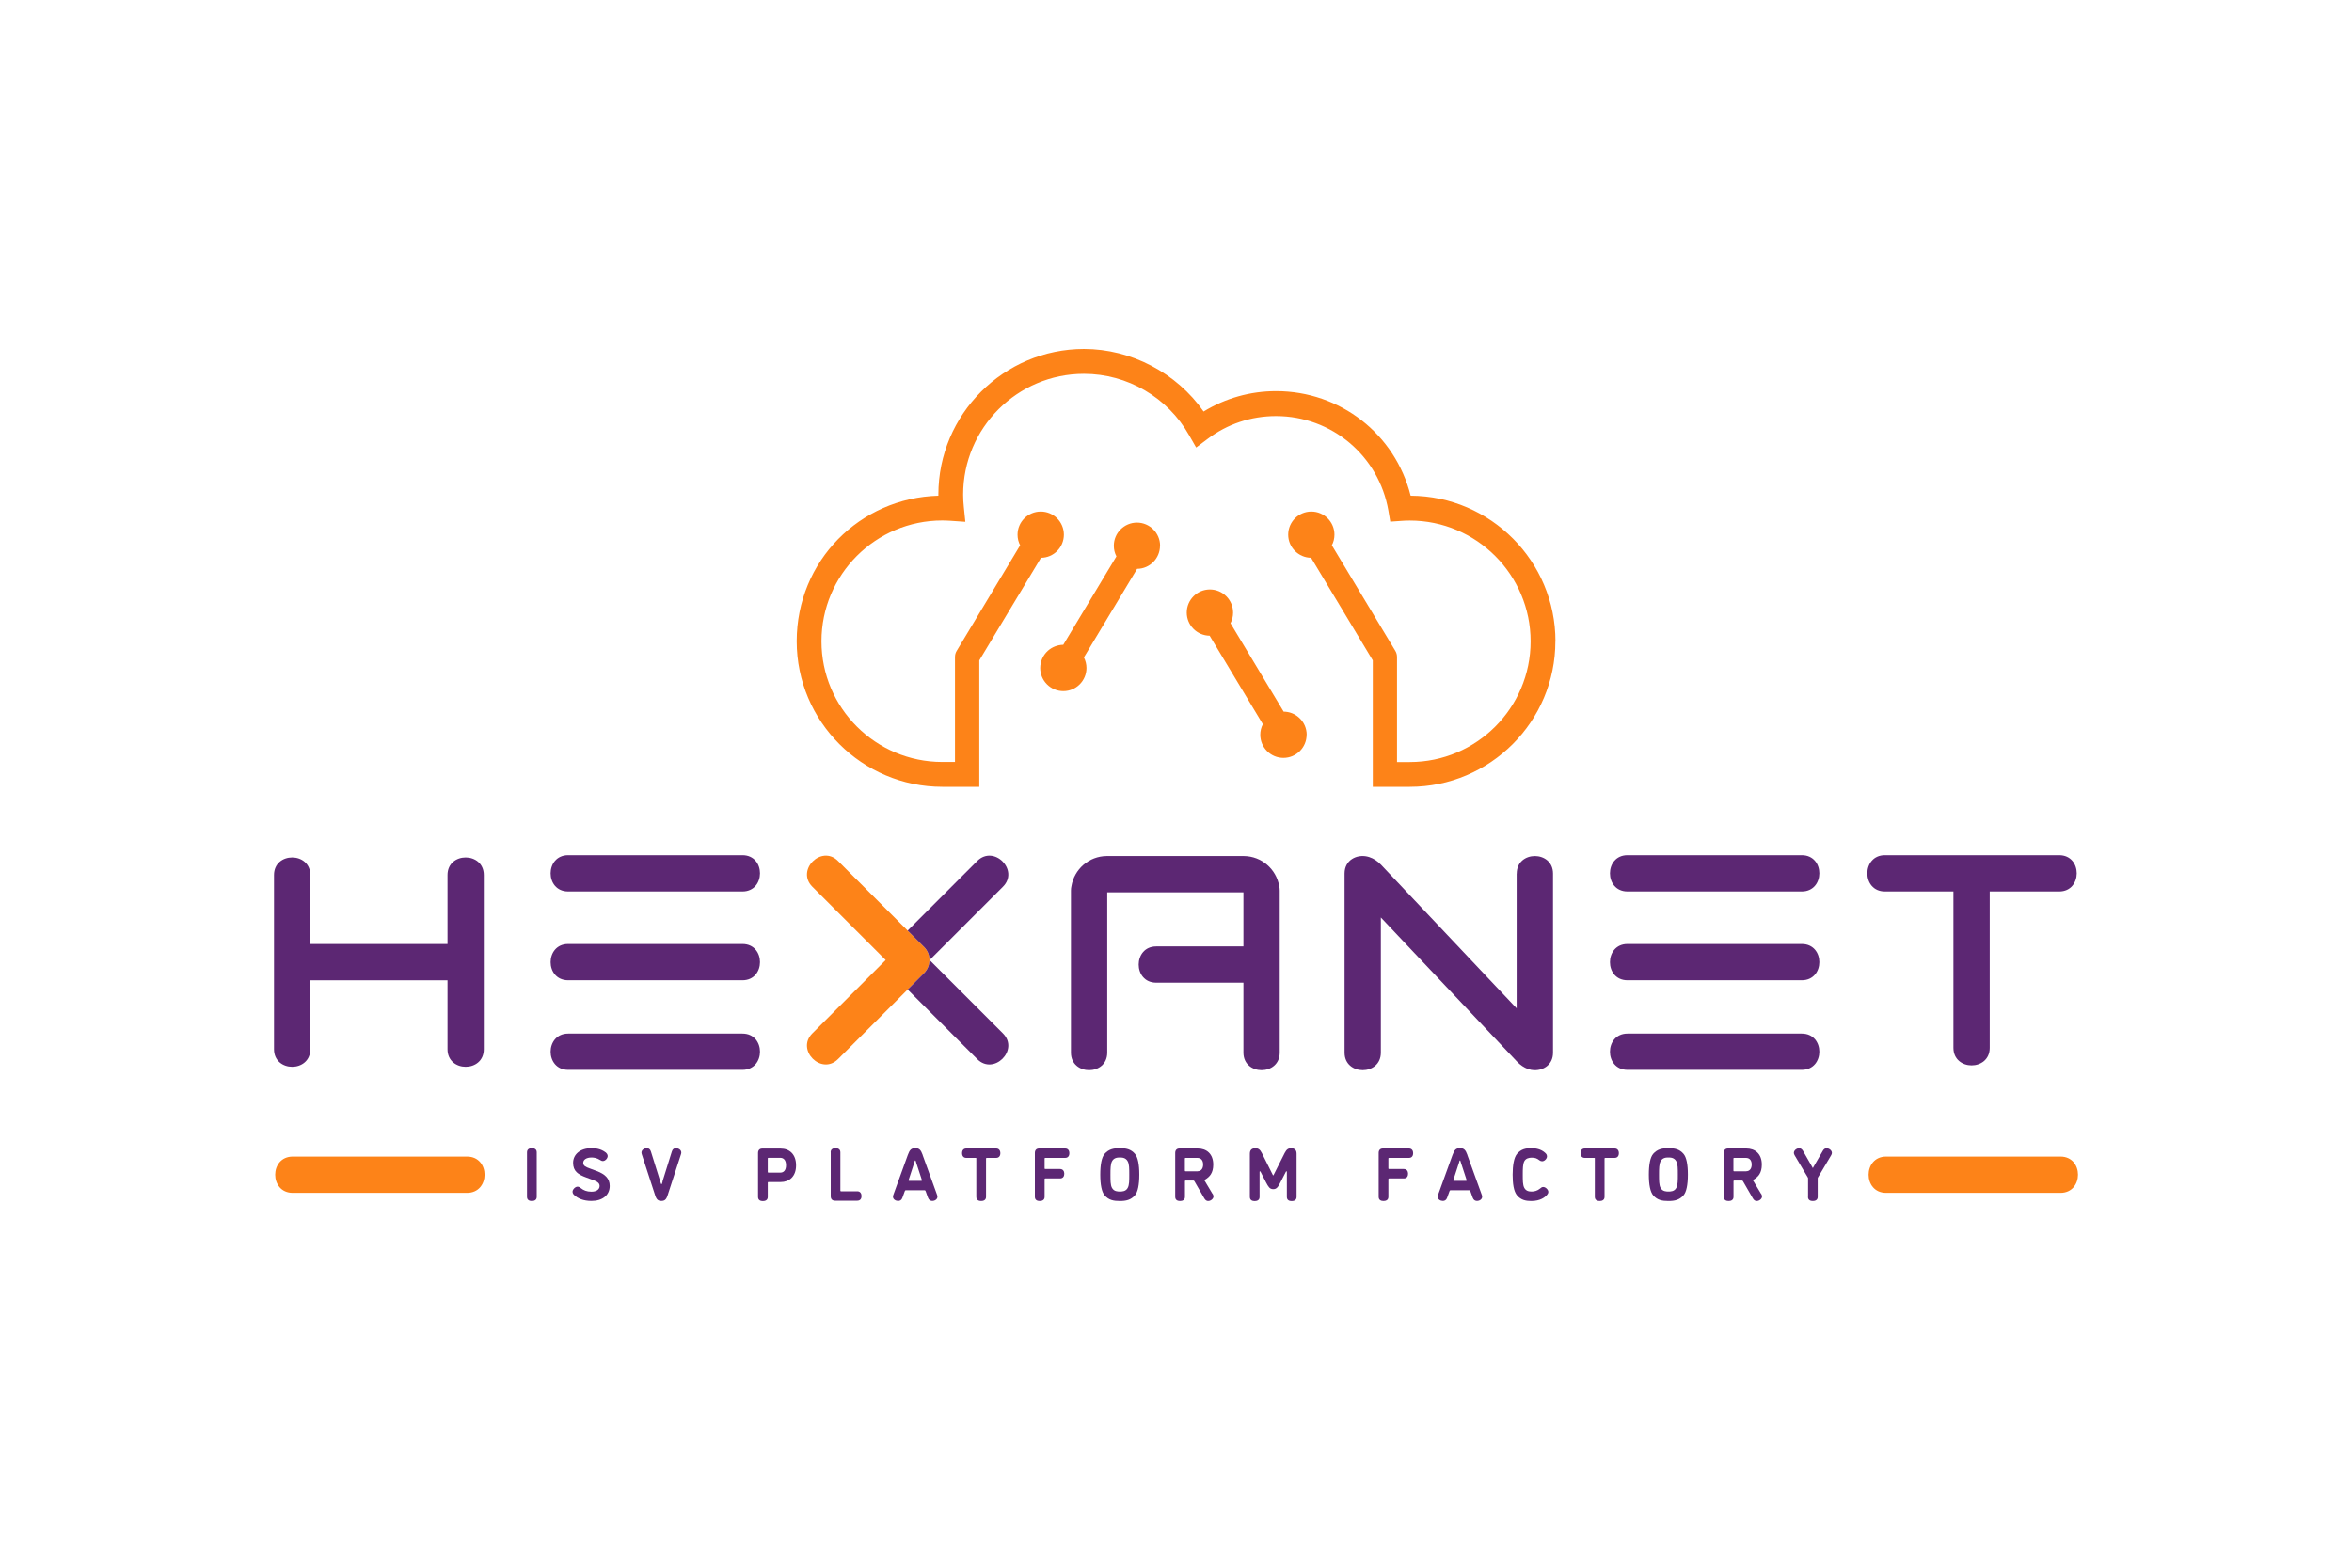 <svg xmlns="http://www.w3.org/2000/svg" id="Calque_1" data-name="Calque 1" viewBox="0 0 300 200"><defs><style> .cls-1 { fill: #fd8318; } .cls-2 { fill: #5c2773; } </style></defs><g><g><g><path class="cls-1" d="M262.81,147.55h-22.23c-2.98,0-2.99,4.63,0,4.63h22.23c2.98,0,2.99-4.63,0-4.63"></path><path class="cls-1" d="M59.57,147.55h-22.23c-2.98,0-2.99,4.63,0,4.63h22.23c2.98,0,2.99-4.63,0-4.63"></path></g><path class="cls-1" d="M117.89,120.84c-.71-.71-1.41-1.41-2.12-2.12-2.96-2.96-5.92-5.92-8.88-8.88-2.11-2.11-5.39,1.16-3.28,3.28,3.12,3.12,6.24,6.24,9.36,9.36l-9.36,9.36c-2.11,2.11,1.16,5.39,3.28,3.28,2.96-2.96,5.92-5.92,8.88-8.88.71-.71,1.41-1.41,2.12-2.12.88-.88.89-2.39,0-3.28"></path></g><g><path class="cls-1" d="M198.39,81.81c0,10.24-8.33,18.57-18.57,18.57h-4.72v-16.13l-7.87-13.09c-1.61-.02-2.92-1.33-2.92-2.95s1.32-2.95,2.95-2.95,2.95,1.32,2.95,2.95c0,.48-.11.94-.33,1.36l8.09,13.46c.15.25.22.51.22.8v13.39h1.63c8.5,0,15.41-6.91,15.41-15.4s-6.91-15.41-15.41-15.41c-.36,0-.72.01-1.06.04l-1.43.1-.24-1.41c-1.21-6.98-7.23-12.06-14.33-12.06-3.19,0-6.22,1.01-8.75,2.93l-1.44,1.08-.9-1.57c-2.73-4.83-7.87-7.83-13.41-7.83-8.5,0-15.41,6.91-15.41,15.41,0,.52.03,1.06.09,1.6l.19,1.87-1.88-.13c-.34-.02-.7-.04-1.06-.04-8.5,0-15.41,6.91-15.41,15.41s6.91,15.4,15.41,15.4h1.62v-13.39c0-.28.07-.55.22-.79l8.09-13.46c-.22-.42-.33-.88-.33-1.36,0-1.63,1.33-2.95,2.96-2.95s2.95,1.32,2.95,2.95-1.31,2.94-2.92,2.95l-7.87,13.09v16.13h-4.71c-10.24,0-18.58-8.33-18.58-18.57s8.06-18.3,18.07-18.57v-.14c0-10.24,8.33-18.58,18.58-18.58,6.01,0,11.81,3.05,15.25,7.98,2.77-1.7,5.96-2.6,9.25-2.6,8.18,0,15.18,5.47,17.16,13.34,10.2.05,18.47,8.37,18.47,18.57Z"></path><path class="cls-1" d="M147.96,69.62c0,1.62-1.31,2.94-2.92,2.95l-6.79,11.3c.21.41.33.87.33,1.35,0,1.63-1.32,2.95-2.95,2.95s-2.95-1.32-2.95-2.95c0-.84.36-1.64.98-2.2.54-.48,1.24-.75,1.96-.76l6.78-11.28c-.22-.42-.33-.88-.33-1.36,0-1.63,1.33-2.95,2.95-2.95s2.95,1.33,2.95,2.95Z"></path><path class="cls-1" d="M166.66,93.74c0,1.63-1.33,2.95-2.96,2.95s-2.95-1.33-2.95-2.95c0-.48.11-.94.33-1.35l-6.79-11.29c-1.61-.02-2.92-1.33-2.92-2.95s1.32-2.95,2.95-2.95,2.96,1.32,2.96,2.95c0,.48-.11.95-.33,1.36l6.78,11.28c.72,0,1.42.27,1.96.76.63.56.98,1.36.98,2.2Z"></path></g></g><g><g><path class="cls-2" d="M94.7,120.43h-22.23c-2.98,0-2.99,4.63,0,4.63h22.23c2.98,0,2.99-4.63,0-4.63"></path><path class="cls-2" d="M94.7,131.86h-22.23c-2.98,0-2.99,4.63,0,4.63h22.23c2.98,0,2.99-4.63,0-4.63"></path><path class="cls-2" d="M229.82,120.43h-22.23c-2.98,0-2.99,4.63,0,4.63h22.23c2.98,0,2.99-4.63,0-4.63"></path><path class="cls-2" d="M229.82,131.86h-22.23c-2.98,0-2.99,4.63,0,4.63h22.23c2.98,0,2.99-4.63,0-4.63"></path><path class="cls-2" d="M57.08,111.63v8.8h-17.5v-8.8c0-2.98-4.63-2.99-4.63,0v22.23c0,2.98,4.63,2.99,4.63,0v-8.8h17.5v8.8c0,2.98,4.63,2.99,4.63,0v-22.23c0-2.98-4.63-2.99-4.63,0"></path><path class="cls-2" d="M94.7,109.1h-22.23c-2.98,0-2.99,4.63,0,4.63h22.23c2.98,0,2.99-4.63,0-4.63"></path><path class="cls-2" d="M229.82,109.1h-22.23c-2.98,0-2.99,4.63,0,4.63h22.23c2.98,0,2.99-4.63,0-4.63"></path><path class="cls-2" d="M163.23,113.62c0-.21-.02-.4-.07-.58-.37-2.16-2.24-3.81-4.5-3.83h-17.5c-2.27.02-4.14,1.68-4.5,3.85-.04.17-.06.36-.06.56v20.67c0,2.98,4.63,2.99,4.63,0v-20.45c4.96,0,12.53,0,17.37,0v6.9h-11.12c-2.98,0-2.99,4.63,0,4.63h11.12v8.92c0,2.98,4.63,2.99,4.63,0v-20.67Z"></path><path class="cls-2" d="M262.65,109.1h-22.23c-2.98,0-2.99,4.63,0,4.63h8.74v19.95c0,2.98,4.63,2.99,4.63,0v-19.95h8.86c2.98,0,2.99-4.63,0-4.63"></path><path class="cls-2" d="M127.93,131.84c-3.12-3.12-6.24-6.24-9.36-9.36,3.12-3.12,6.24-6.24,9.36-9.36,2.11-2.11-1.16-5.39-3.28-3.28-2.96,2.96-5.92,5.92-8.88,8.88.71.71,1.41,1.41,2.12,2.12.89.89.88,2.39,0,3.28-.71.71-1.41,1.41-2.12,2.12l8.88,8.88c2.11,2.11,5.39-1.16,3.28-3.28"></path><path class="cls-2" d="M193.45,111.44v17.2c-5.72-6.05-11.69-12.38-17.27-18.29-.49-.52-1-.83-1.49-.99-.02,0-.03-.01-.05-.02-.09-.03-.18-.05-.26-.07-1.31-.29-2.88.43-2.88,2.17v22.85c0,2.98,4.63,2.99,4.63,0v-17.24c5.73,6.07,11.73,12.42,17.34,18.36.46.49.94.79,1.4.96.03.01.06.02.09.03.12.04.23.07.35.09.03,0,.05,0,.08.01.1.01.2.02.3.03,1.18.04,2.4-.7,2.4-2.23v-22.85c0-2.98-4.63-2.99-4.63,0"></path></g><g><path class="cls-2" d="M67.22,147.01c0-.42.33-.53.62-.53s.62.11.62.53v5.68c0,.42-.33.53-.62.53s-.62-.1-.62-.53v-5.68Z"></path><path class="cls-2" d="M75.44,147.67c-.62,0-1.05.27-1.05.68,0,.38.32.53.82.71l.89.33c1.06.4,1.67.94,1.67,1.91,0,1.19-.94,1.91-2.33,1.91-1.02,0-1.76-.32-2.23-.78-.1-.1-.18-.22-.18-.41,0-.26.33-.63.64-.63.17,0,.3.1.42.19.34.27.74.45,1.35.45s1.04-.27,1.04-.73c0-.36-.3-.56-.78-.74l-.9-.33c-1.07-.39-1.7-.81-1.7-1.88s.9-1.87,2.34-1.87c.53,0,1.19.07,1.82.55.13.11.25.27.25.45,0,.3-.31.64-.61.64-.16,0-.26-.07-.34-.12-.47-.3-.86-.33-1.11-.33Z"></path><path class="cls-2" d="M84.49,150.76l1.21-3.87c.1-.32.31-.41.51-.41.31,0,.69.2.69.56,0,.08-.02.15-.05.25l-1.7,5.22c-.17.54-.39.7-.79.7s-.62-.16-.79-.7l-1.7-5.22c-.03-.1-.05-.17-.05-.25,0-.33.35-.56.69-.56.2,0,.41.1.51.41l1.21,3.87c.05.14.09.32.14.32s.1-.17.14-.32Z"></path><path class="cls-2" d="M98.02,150.8c-.07,0-.09.02-.09.09v1.81c0,.42-.33.53-.62.53s-.62-.1-.62-.53v-5.61c0-.36.21-.56.54-.56h2.34c1.09,0,1.97.69,1.97,2.14s-.88,2.13-1.97,2.13h-1.56ZM99.53,149.6c.44,0,.73-.31.73-.94s-.29-.95-.73-.95h-1.51c-.07,0-.09.02-.09.09v1.71c0,.07.02.09.09.09h1.51Z"></path><path class="cls-2" d="M105.95,147.01c0-.42.33-.53.62-.53s.62.11.62.53v4.88c0,.07.02.09.09.09h2.07c.39,0,.54.31.54.61s-.14.59-.54.59h-2.85c-.33,0-.54-.2-.54-.56v-5.61Z"></path><path class="cls-2" d="M117.68,147.35l1.83,5.05c.04.1.06.19.06.27,0,.33-.33.54-.66.54-.21,0-.43-.1-.54-.4l-.3-.83c-.03-.09-.07-.13-.14-.13h-2.39c-.08,0-.11.05-.14.13l-.3.83c-.11.31-.33.4-.54.4-.3,0-.66-.19-.66-.54,0-.08.02-.17.06-.27l1.83-5.05c.24-.67.45-.87.95-.87s.71.2.95.87ZM117.5,150.65c.06,0,.09-.02.09-.06,0-.02,0-.06-.03-.13l-.69-2.11c-.05-.13-.07-.31-.13-.31s-.09.17-.13.31l-.69,2.11c-.03.08-.03.11-.03.13,0,.04.03.06.09.06h1.53Z"></path><path class="cls-2" d="M124.54,147.81c0-.07-.02-.09-.09-.09h-1.2c-.39,0-.54-.3-.54-.6s.14-.6.54-.6h3.81c.39,0,.54.31.54.6s-.14.6-.54.6h-1.2c-.06,0-.09.02-.09.09v4.88c0,.42-.33.53-.62.53s-.62-.1-.62-.53v-4.88Z"></path><path class="cls-2" d="M135.86,146.52c.39,0,.54.3.54.6s-.14.6-.54.6h-2.53c-.07,0-.09.02-.09.09v1.24c0,.07.02.09.09.09h1.88c.39,0,.54.3.54.6s-.14.6-.54.6h-1.88c-.07,0-.09.02-.09.09v2.26c0,.42-.33.53-.62.53s-.62-.1-.62-.53v-5.61c0-.36.21-.56.54-.56h3.31Z"></path><path class="cls-2" d="M140.9,147.2c.53-.59,1.13-.72,1.93-.72s1.41.12,1.93.72c.38.44.56,1.36.56,2.65s-.18,2.21-.56,2.65c-.53.59-1.13.72-1.93.72s-1.41-.12-1.93-.72c-.38-.44-.56-1.36-.56-2.65s.18-2.21.56-2.65ZM143.85,148.17c-.26-.5-.75-.5-1.01-.5s-.76,0-1.01.5c-.18.36-.19.93-.19,1.68s0,1.32.19,1.68c.25.48.75.48,1.01.48s.77,0,1.01-.48c.19-.36.19-.93.19-1.68s0-1.32-.19-1.68Z"></path><path class="cls-2" d="M154.67,152.3c.07.12.11.23.11.33,0,.32-.36.59-.68.59-.16,0-.34-.08-.48-.32l-1.27-2.2c-.05-.09-.08-.09-.15-.09h-.97c-.07,0-.09.02-.09.09v1.99c0,.42-.33.53-.62.53s-.62-.1-.62-.53v-5.61c0-.36.21-.56.54-.56h2.34c1.09,0,1.97.66,1.97,2.05,0,1.08-.45,1.57-1.06,1.93-.04.02-.05.04-.05.07,0,.02,0,.04,0,.04l1.01,1.69ZM152.78,149.42c.38,0,.68-.29.68-.85s-.29-.85-.73-.85h-1.51c-.07,0-.09.02-.09.09v1.53c0,.07.02.09.09.09h1.56Z"></path><path class="cls-2" d="M163.31,150.86c-.29.55-.46.85-.91.85s-.62-.31-.91-.85l-.71-1.38s-.03-.05-.07-.05c-.05,0-.05.08-.05.08v3.19c0,.42-.33.53-.62.53s-.62-.1-.62-.53v-5.5c0-.5.25-.71.71-.71.33,0,.58.13.82.61l1.37,2.74c.04.07.04.11.08.11s.04-.05.08-.11l1.38-2.74c.24-.48.48-.61.81-.61.46,0,.71.21.71.71v5.5c0,.42-.33.53-.62.53s-.62-.1-.62-.53v-3.19s0-.08-.05-.08c-.04,0-.07.05-.07.05l-.71,1.38Z"></path><path class="cls-2" d="M179.71,146.52c.39,0,.54.3.54.6s-.14.6-.54.6h-2.53c-.07,0-.09.02-.09.09v1.24c0,.07.02.09.09.09h1.88c.39,0,.54.3.54.6s-.14.6-.54.6h-1.88c-.07,0-.09.02-.09.09v2.26c0,.42-.33.53-.62.53s-.62-.1-.62-.53v-5.61c0-.36.21-.56.54-.56h3.31Z"></path><path class="cls-2" d="M187.16,147.35l1.83,5.05c.04.1.06.19.06.27,0,.33-.33.54-.66.54-.21,0-.43-.1-.54-.4l-.3-.83c-.03-.09-.07-.13-.14-.13h-2.39c-.08,0-.11.05-.14.13l-.3.83c-.11.31-.33.4-.54.4-.3,0-.66-.19-.66-.54,0-.08.02-.17.06-.27l1.83-5.05c.24-.67.45-.87.95-.87s.71.2.95.87ZM186.98,150.65c.06,0,.09-.02.09-.06,0-.02,0-.06-.03-.13l-.69-2.11c-.05-.13-.07-.31-.13-.31s-.09.17-.13.31l-.69,2.11c-.03.08-.03.11-.03.13,0,.04.03.06.09.06h1.53Z"></path><path class="cls-2" d="M195.31,153.22c-.64,0-1.29-.1-1.81-.72-.44-.53-.56-1.52-.56-2.65s.15-2.16.56-2.65c.52-.6,1.1-.72,1.81-.72.66,0,1.25.16,1.68.52.17.14.33.27.33.53,0,.29-.32.62-.61.62-.13,0-.23-.03-.32-.1-.39-.3-.61-.36-1.03-.36-.34,0-.76.09-.95.49-.17.37-.18.93-.18,1.67s0,1.32.19,1.68c.21.4.56.48.94.48.33,0,.72-.08,1.09-.39.12-.11.23-.19.39-.19.31,0,.65.35.65.62,0,.18-.09.29-.18.4-.23.27-.82.77-2,.77Z"></path><path class="cls-2" d="M203.43,147.81c0-.07-.02-.09-.09-.09h-1.2c-.39,0-.54-.3-.54-.6s.14-.6.54-.6h3.81c.39,0,.54.31.54.6s-.14.6-.54.6h-1.2c-.06,0-.09.02-.09.09v4.88c0,.42-.33.53-.62.53s-.62-.1-.62-.53v-4.88Z"></path><path class="cls-2" d="M210.87,147.2c.53-.59,1.13-.72,1.93-.72s1.41.12,1.93.72c.38.44.56,1.36.56,2.65s-.18,2.21-.56,2.65c-.53.59-1.13.72-1.93.72s-1.41-.12-1.93-.72c-.38-.44-.56-1.36-.56-2.65s.18-2.21.56-2.65ZM213.82,148.17c-.26-.5-.75-.5-1.01-.5s-.76,0-1.01.5c-.18.36-.19.93-.19,1.68s0,1.32.19,1.68c.25.48.75.48,1.01.48s.77,0,1.01-.48c.19-.36.19-.93.19-1.68s0-1.32-.19-1.68Z"></path><path class="cls-2" d="M224.64,152.3c.07.12.11.23.11.33,0,.32-.36.59-.68.59-.16,0-.34-.08-.48-.32l-1.27-2.2c-.05-.09-.08-.09-.15-.09h-.97c-.07,0-.09.02-.09.09v1.99c0,.42-.33.53-.62.53s-.62-.1-.62-.53v-5.61c0-.36.21-.56.54-.56h2.34c1.09,0,1.97.66,1.97,2.05,0,1.08-.45,1.57-1.06,1.93-.04.02-.05.04-.05.07,0,.02,0,.04,0,.04l1.01,1.69ZM222.75,149.42c.38,0,.68-.29.68-.85s-.29-.85-.73-.85h-1.51c-.07,0-.09.02-.09.09v1.53c0,.07.02.09.09.09h1.56Z"></path><path class="cls-2" d="M230.62,152.69v-2.35c0-.06,0-.09-.06-.17l-1.64-2.76c-.08-.12-.11-.24-.11-.33,0-.32.35-.59.68-.59.16,0,.33.08.47.31l1.21,2.11s.03.1.06.1.03-.06.06-.1l1.22-2.11c.13-.23.31-.31.47-.31.3,0,.68.26.68.59,0,.1-.03.21-.11.33l-1.64,2.76c-.06.09-.06.11-.06.17v2.35c0,.42-.33.53-.62.53s-.62-.1-.62-.53Z"></path></g></g></svg>